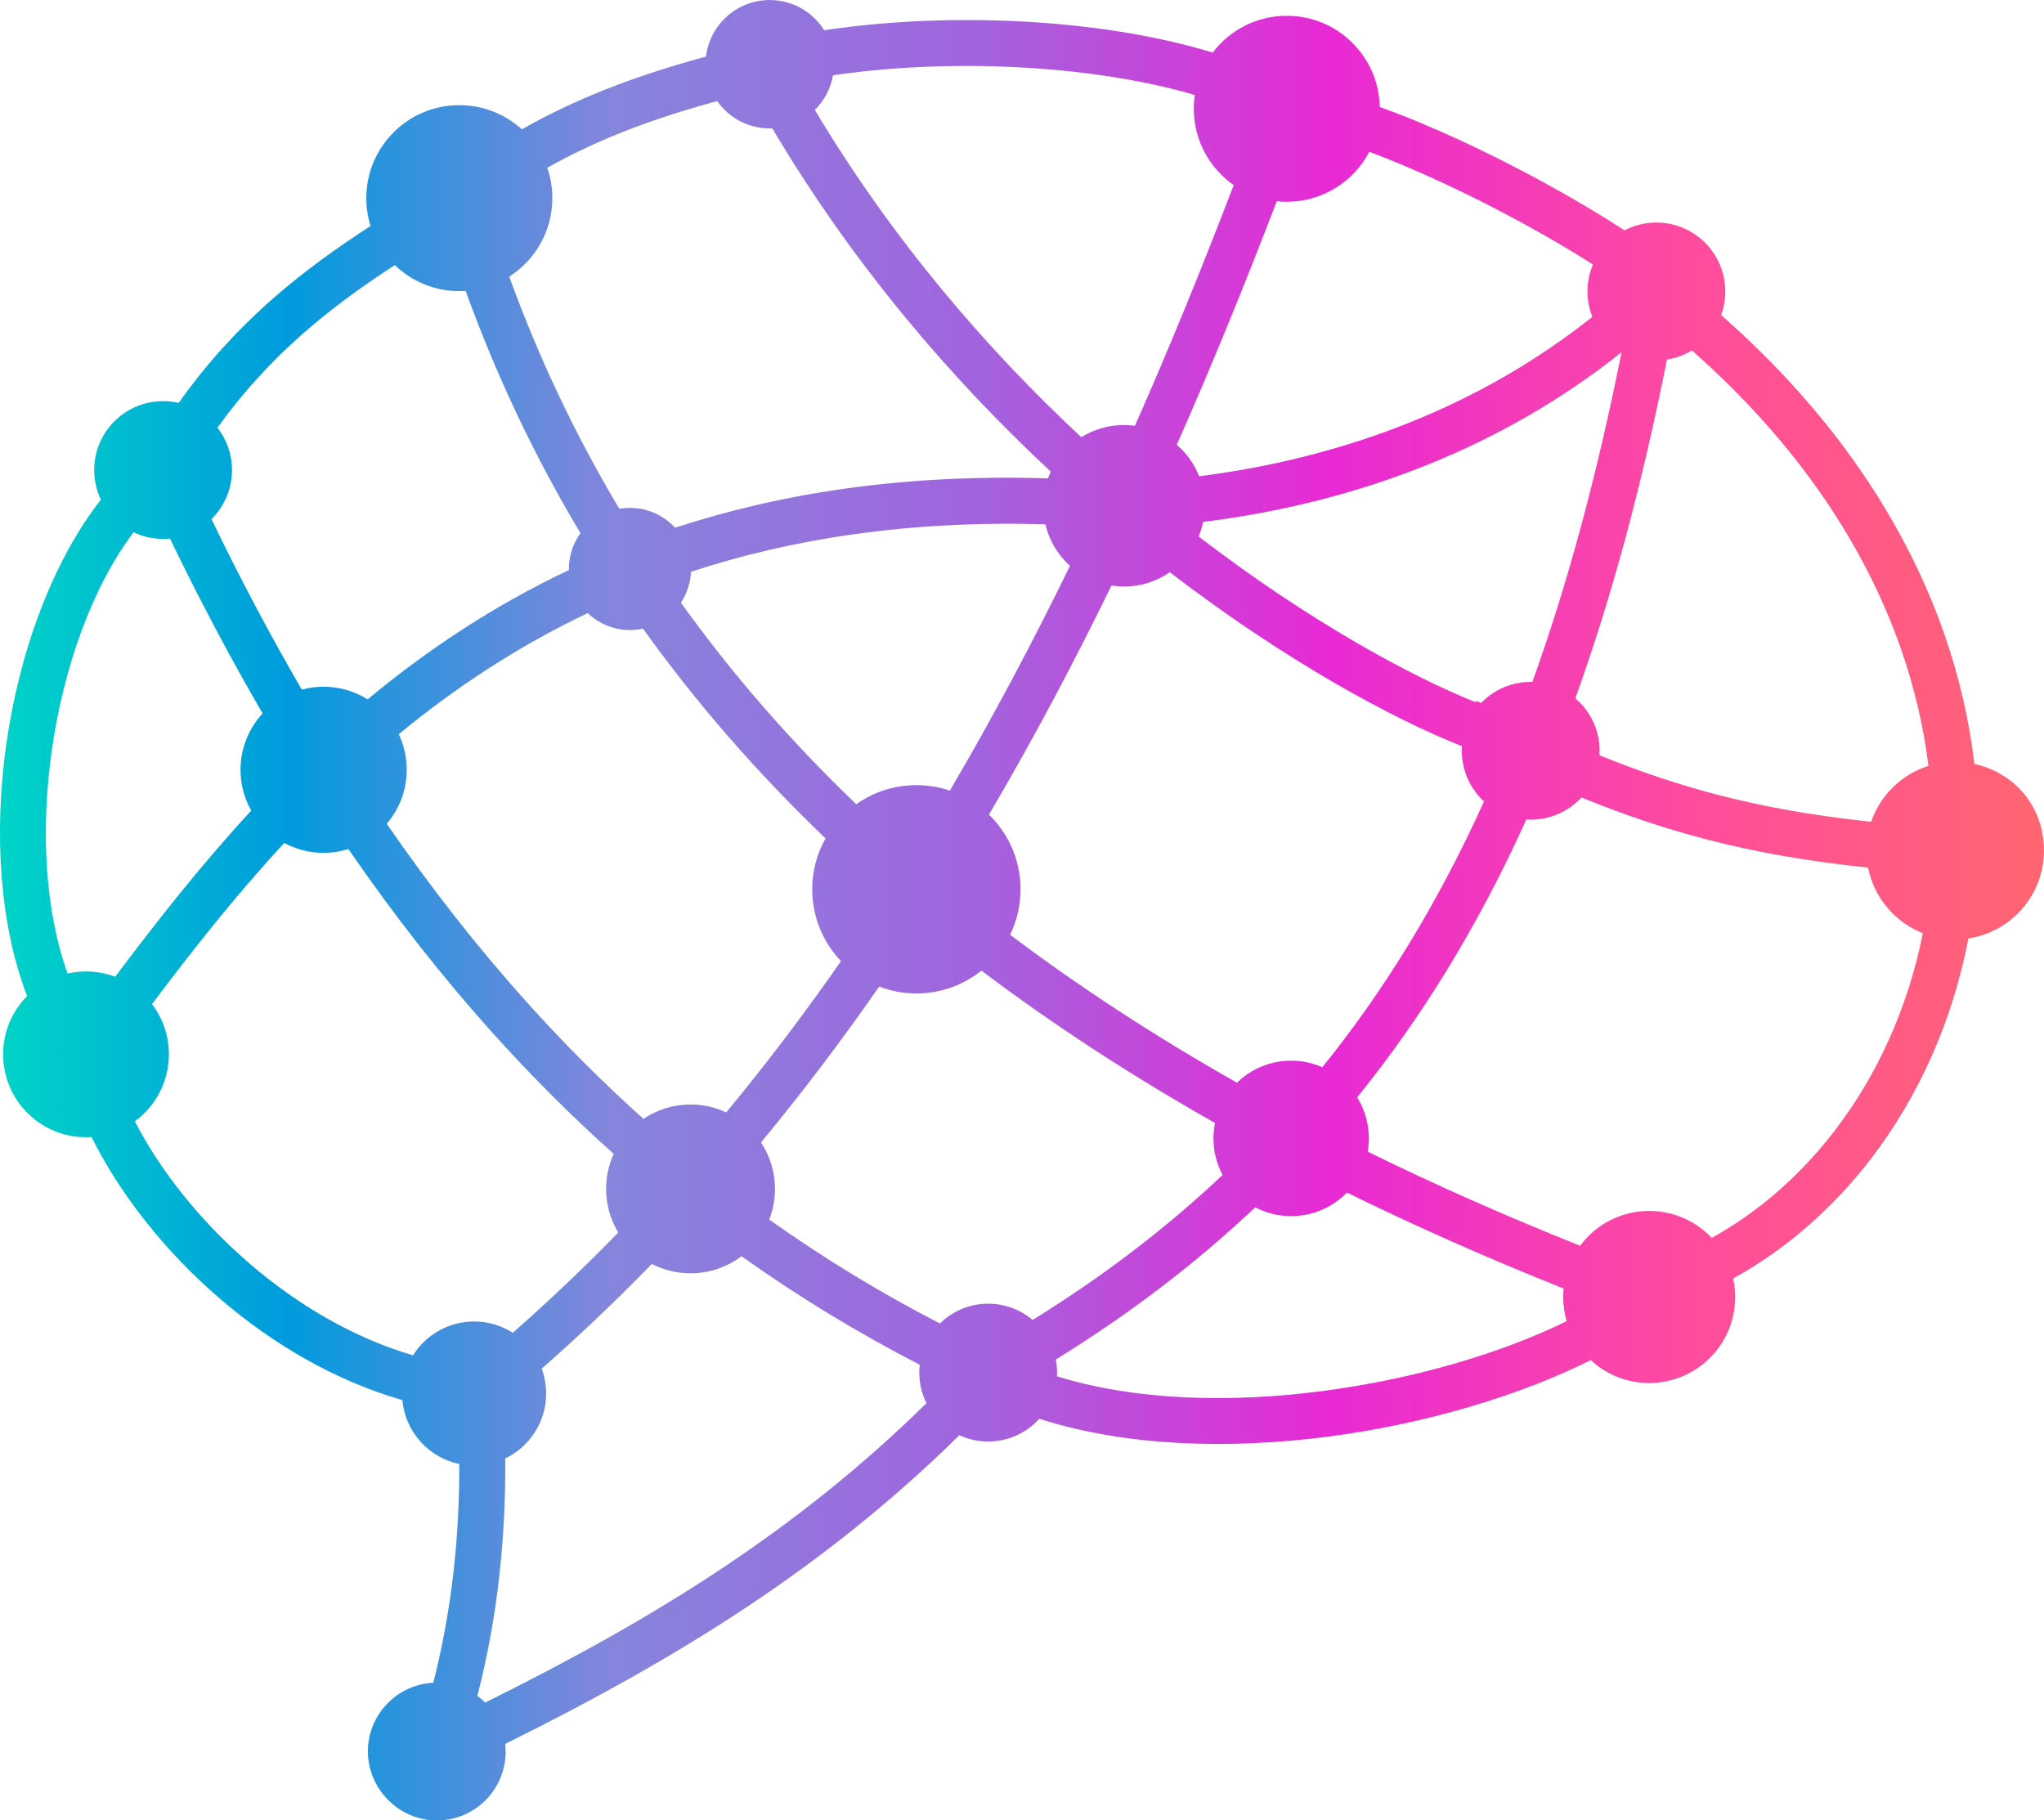 <?xml version="1.0" encoding="UTF-8"?>
<svg id="Layer_2" data-name="Layer 2" xmlns="http://www.w3.org/2000/svg" xmlns:xlink="http://www.w3.org/1999/xlink" viewBox="0 0 757.76 674.86">
  <defs>
    <style>
      .cls-1 {
        fill: url(#_ƒðàä_íò_áåç_íàçâè_33);
        fill-rule: evenodd;
      }
    </style>
    <linearGradient id="_ƒðàä_íò_áåç_íàçâè_33" data-name="ƒðàä´¹íò áåç íàçâè 33" x1="0" y1="337.43" x2="757.76" y2="337.43" gradientUnits="userSpaceOnUse">
      <stop offset="0" stop-color="#00d4c7"/>
      <stop offset=".14" stop-color="#009bdd"/>
      <stop offset=".3" stop-color="#8585dc"/>
      <stop offset=".48" stop-color="#a263de"/>
      <stop offset=".65" stop-color="#e829d5"/>
      <stop offset=".83" stop-color="#ff4c9d"/>
      <stop offset="1" stop-color="#ff6670"/>
    </linearGradient>
  </defs>
  <g id="_ëîé_1" data-name="‘ëîé_1">
    <path class="cls-1" d="M731.95,283.17c-1.87-15.86-5.53-32-11.16-48.15-14.15-40.58-40.74-81.31-82.73-118.23,1-2.72,1.54-5.66,1.54-8.74,0-14.11-11.43-25.54-25.54-25.54-4.26,0-8.28,1.05-11.81,2.89-18.11-11.79-39.89-23.64-60.36-33.13-10.61-4.92-20.95-9.23-30.37-12.61-.36-18.73-15.65-33.81-34.47-33.81-11.22,0-21.17,5.35-27.47,13.64-17.56-5.35-37.63-8.89-58.34-10.67-28.87-2.49-59.19-1.61-85.69,2.4-4.21-6.73-11.67-11.21-20.19-11.21-12.18,0-22.22,9.16-23.63,20.96-15.14,4.11-28.89,8.64-41.91,14.09-9.08,3.8-17.79,8.04-26.34,12.89-6.13-5.57-14.26-8.97-23.2-8.97-19.04,0-34.48,15.43-34.48,34.48,0,3.59.55,7.06,1.57,10.32-25.8,16.74-49.96,35.77-71.14,65.59-1.85-.43-3.78-.66-5.77-.66-14.11,0-25.54,11.44-25.54,25.54,0,3.94.89,7.65,2.48,10.98-17.97,22.97-30.27,56.49-35.11,90.92-4.57,32.61-2.5,66.35,7.74,93.11-5.48,5.55-8.87,13.18-8.87,21.6,0,16.97,13.75,30.72,30.72,30.72.69,0,1.37-.02,2.05-.06,10.45,21,27.16,42.44,47.94,60.22,19.39,16.59,42.41,30.13,67.31,37.31,1.06,11.77,9.76,21.33,21.09,23.7.04,13.29-.63,26.49-2.1,39.6-1.56,13.93-4.04,27.76-7.53,41.48-13.51.66-24.26,11.83-24.26,25.51s11.44,25.54,25.54,25.54,25.54-11.44,25.54-25.54c0-.96-.06-1.91-.16-2.85,32.29-15.99,61.98-32.39,89.83-50.92,27.79-18.49,53.72-39.09,78.53-63.5,3.25,1.5,6.86,2.33,10.67,2.33,7.53,0,14.29-3.26,18.96-8.43,31.94,10.25,70.26,11.42,107.18,6.6,35.9-4.69,70.75-15.1,97.27-28.35,5.69,5.26,13.29,8.49,21.65,8.49,17.62,0,31.89-14.28,31.89-31.89,0-2.36-.26-4.67-.75-6.88,19.58-10.79,36.83-25.89,50.91-44.15,17.71-23,30.4-51.08,36.29-81.9,15.85-2.38,28.01-16.05,28.01-32.56s-11.04-28.89-25.81-32.14ZM366.64,301.99c15.92-27.06,31-55.37,45.4-84.91,1.5.23,3.06.36,4.64.36,6.32,0,12.18-1.96,17-5.3,43.39,33.29,83.27,54.59,108.31,64.49-.04.56-.06,1.13-.06,1.71,0,7.43,3.17,14.11,8.23,18.78-8.7,19.19-18.22,37.21-28.61,54.12-9.66,15.71-20.08,30.48-31.33,44.4-3.54-1.56-7.45-2.42-11.56-2.42-7.81,0-14.89,3.11-20.08,8.16-30.69-17.38-58.67-35.68-84.11-54.85,2.47-5.09,3.87-10.8,3.87-16.85,0-10.85-4.48-20.65-11.69-27.67ZM147.81,272.19c20.53-16.91,43.66-32.33,70.07-44.9,4.07,3.9,9.59,6.29,15.66,6.29,1.66,0,3.28-.18,4.85-.52,19.36,27.07,41.82,53,67.65,77.74-3.14,5.58-4.93,12.02-4.93,18.87,0,10.33,4.06,19.71,10.66,26.64-13.57,19.5-27.74,38.21-42.55,56.08-4.01-1.88-8.49-2.93-13.21-2.93-6.46,0-12.48,1.97-17.46,5.33-14.91-13.37-29.2-27.65-42.87-42.84-18.49-20.53-35.88-42.72-52.3-66.55,4.61-5.39,7.4-12.38,7.4-20.03,0-4.72-1.06-9.19-2.95-13.19ZM252.43,223.42c2.19-3.31,3.54-7.23,3.74-11.45,37.48-12.31,80.78-19.08,131.37-17.6,1.41,6.04,4.67,11.39,9.13,15.41-14.15,29-28.95,56.79-44.54,83.33-3.89-1.33-8.07-2.04-12.41-2.04-8.3,0-15.99,2.62-22.28,7.09-24.79-23.79-46.38-48.73-65-74.73ZM549.06,260.64l-1.83-.83-.23.5c-23.84-9.57-61.45-29.82-102.63-61.42.71-1.72,1.26-3.52,1.64-5.39,28.42-3.56,56.45-10.43,83.17-21.19,25.45-10.24,49.7-23.99,71.96-41.72-8.94,44.91-19.83,85.49-33.05,122.21h-.61c-7.24-.01-13.77,3-18.42,7.83ZM477.05,74.8c13.3,0,24.83-7.53,30.58-18.55,8.28,3.1,17.52,7.02,27.14,11.48,18.94,8.79,38.94,19.58,55.78,30.33-1.3,3.07-2.03,6.45-2.03,9.99,0,3.32.64,6.5,1.8,9.42-20.88,16.59-43.61,29.46-67.47,39.06-25.13,10.12-51.52,16.63-78.31,20.03-1.78-4.54-4.65-8.54-8.28-11.68,12.84-29.03,25.14-59.14,37.06-90.27,1.22.13,2.47.2,3.74.2ZM308.81,27.92c24.95-3.71,53.6-4.48,81.03-2.13,18.97,1.64,37.23,4.76,53.11,9.43-.25,1.66-.38,3.36-.38,5.1,0,11.71,5.86,22.08,14.79,28.3-11.77,30.79-23.94,60.54-36.61,89.22-1.33-.18-2.69-.27-4.07-.27-5.81,0-11.23,1.65-15.81,4.51-34.96-32.55-69.82-72.89-98.8-121.34,3.46-3.4,5.88-7.85,6.75-12.84ZM204.77,73.45c0-3.94-.66-7.73-1.89-11.26,7.64-4.28,15.4-8.03,23.48-11.42,12.24-5.13,25.22-9.4,39.52-13.3,4.31,6.13,11.43,10.14,19.49,10.14.32,0,.63,0,.94-.02,30.2,50.95,66.69,93.25,103.24,127.24-.38.82-.73,1.65-1.03,2.51-53.35-1.67-98.9,5.4-138.26,18.31-4.14-4.53-10.1-7.37-16.72-7.37-1.34,0-2.66.12-3.93.34-16.5-27.61-30.01-56.32-40.82-86.06,9.61-6.12,15.97-16.87,15.97-29.1ZM80.62,158.54c19.4-26.98,41.78-44.67,65.74-60.27,6.2,5.98,14.63,9.66,23.93,9.66.78,0,1.56-.03,2.33-.08,11.25,31.04,25.34,61.01,42.57,89.8-2.7,3.73-4.29,8.32-4.29,13.27v.4c-28.24,13.38-52.84,29.86-74.6,47.94-4.73-2.96-10.33-4.68-16.33-4.68-2.79,0-5.5.38-8.08,1.08-11.7-20.1-22.86-41.18-33.51-63.22,4.7-4.63,7.62-11.07,7.62-18.2,0-5.92-2.01-11.37-5.39-15.69ZM31.89,360.14c-2.36,0-4.65.27-6.84.77-8.44-23.48-9.97-53.3-5.89-82.43,4.34-30.95,14.99-60.8,30.36-81.16,3.32,1.58,7.03,2.46,10.95,2.46.86,0,1.71-.05,2.54-.12,10.91,22.6,22.35,44.21,34.35,64.82-5.08,5.49-8.19,12.83-8.19,20.9,0,5.5,1.44,10.66,3.97,15.12-18.96,20.55-35.46,41.65-50.44,61.6-3.36-1.26-7-1.96-10.8-1.96ZM153.14,502.45c-22.13-6.51-42.73-18.7-60.19-33.66-18.57-15.89-33.52-34.75-42.97-53.11,7.66-5.59,12.63-14.63,12.63-24.83,0-6.99-2.34-13.44-6.27-18.6,14.56-19.36,30.6-39.84,49.04-59.76,4.34,2.34,9.31,3.67,14.59,3.67,3.2,0,6.29-.5,9.19-1.4,16.88,24.55,34.8,47.41,53.84,68.57,14.19,15.75,29.01,30.57,44.51,44.44-1.8,3.95-2.81,8.34-2.81,12.97,0,5.92,1.65,11.46,4.5,16.18-12.57,12.91-25.59,25.29-39.09,37.16-4.14-2.65-9.07-4.18-14.35-4.18-9.55,0-17.92,5.02-22.64,12.54ZM267.75,581.36c-27.17,18.08-56.21,34.12-87.86,49.8-.91-.9-1.88-1.72-2.9-2.48,3.78-14.71,6.44-29.54,8.12-44.48,1.61-14.41,2.31-28.92,2.19-43.51,8.97-4.3,15.17-13.47,15.17-24.09,0-3.24-.58-6.35-1.64-9.23,14.11-12.37,27.71-25.31,40.83-38.8,4.3,2.22,9.17,3.47,14.34,3.47,7.1,0,13.64-2.36,18.89-6.34,20.9,14.88,42.89,28.3,66.08,40.24-.11.96-.17,1.93-.17,2.91,0,4.08.96,7.93,2.66,11.35-23.93,23.5-48.93,43.34-75.71,61.16ZM382.81,489.33c-4.44-3.76-10.19-6.02-16.46-6.02-6.98,0-13.3,2.8-17.9,7.33-22.19-11.44-43.25-24.3-63.27-38.53,1.37-3.52,2.12-7.35,2.12-11.35,0-6.38-1.91-12.3-5.18-17.24,15.26-18.41,29.85-37.68,43.81-57.78,4.28,1.64,8.93,2.55,13.79,2.55,9.12,0,17.5-3.17,24.12-8.46,26.19,19.76,54.99,38.6,86.59,56.47-.38,1.86-.57,3.77-.57,5.74,0,4.9,1.22,9.51,3.38,13.55-21.07,19.87-44.47,37.69-70.42,53.75ZM490.29,515.69c-34.19,4.46-69.4,3.56-98.45-5.48.03-.46.04-.91.04-1.37,0-1.66-.16-3.28-.46-4.85,27.27-16.84,51.82-35.53,73.91-56.41,3.99,2.08,8.51,3.26,13.32,3.26,8.11,0,15.44-3.35,20.68-8.75,25.22,12.4,51.97,24.27,80.34,35.59-.1,1.03-.15,2.08-.15,3.13,0,3.11.45,6.13,1.28,8.97-24.45,12.01-56.86,21.52-90.51,25.91ZM680,419.38c-12.6,16.36-28,29.88-45.41,39.52-5.82-6.15-14.05-9.98-23.18-9.98-10.5,0-19.81,5.07-25.62,12.9-27.81-11.1-54.04-22.73-78.74-34.87.27-1.6.42-3.24.42-4.92,0-5.59-1.59-10.8-4.34-15.23,11.84-14.61,22.8-30.13,32.95-46.64,10.83-17.62,20.73-36.37,29.77-56.35.54.04,1.09.06,1.64.06,7.42,0,14.11-3.17,18.78-8.24,29.76,12.09,60.71,21.29,106.28,26.01,2.18,11.13,9.95,20.26,20.28,24.31-5.48,27.64-16.93,52.79-32.82,73.42ZM693.69,304.65c-42.95-4.52-72.45-13.23-100.73-24.65.03-.55.06-1.1.06-1.66,0-7.79-3.5-14.78-9.01-19.46,13.62-37.79,24.81-79.48,33.97-125.59,3.35-.51,6.47-1.68,9.26-3.37,39.41,34.76,64.31,72.86,77.5,110.69,5.07,14.54,8.41,29.05,10.18,43.31-9.95,3.14-17.86,10.88-21.23,20.72Z"/>
  </g>
</svg>